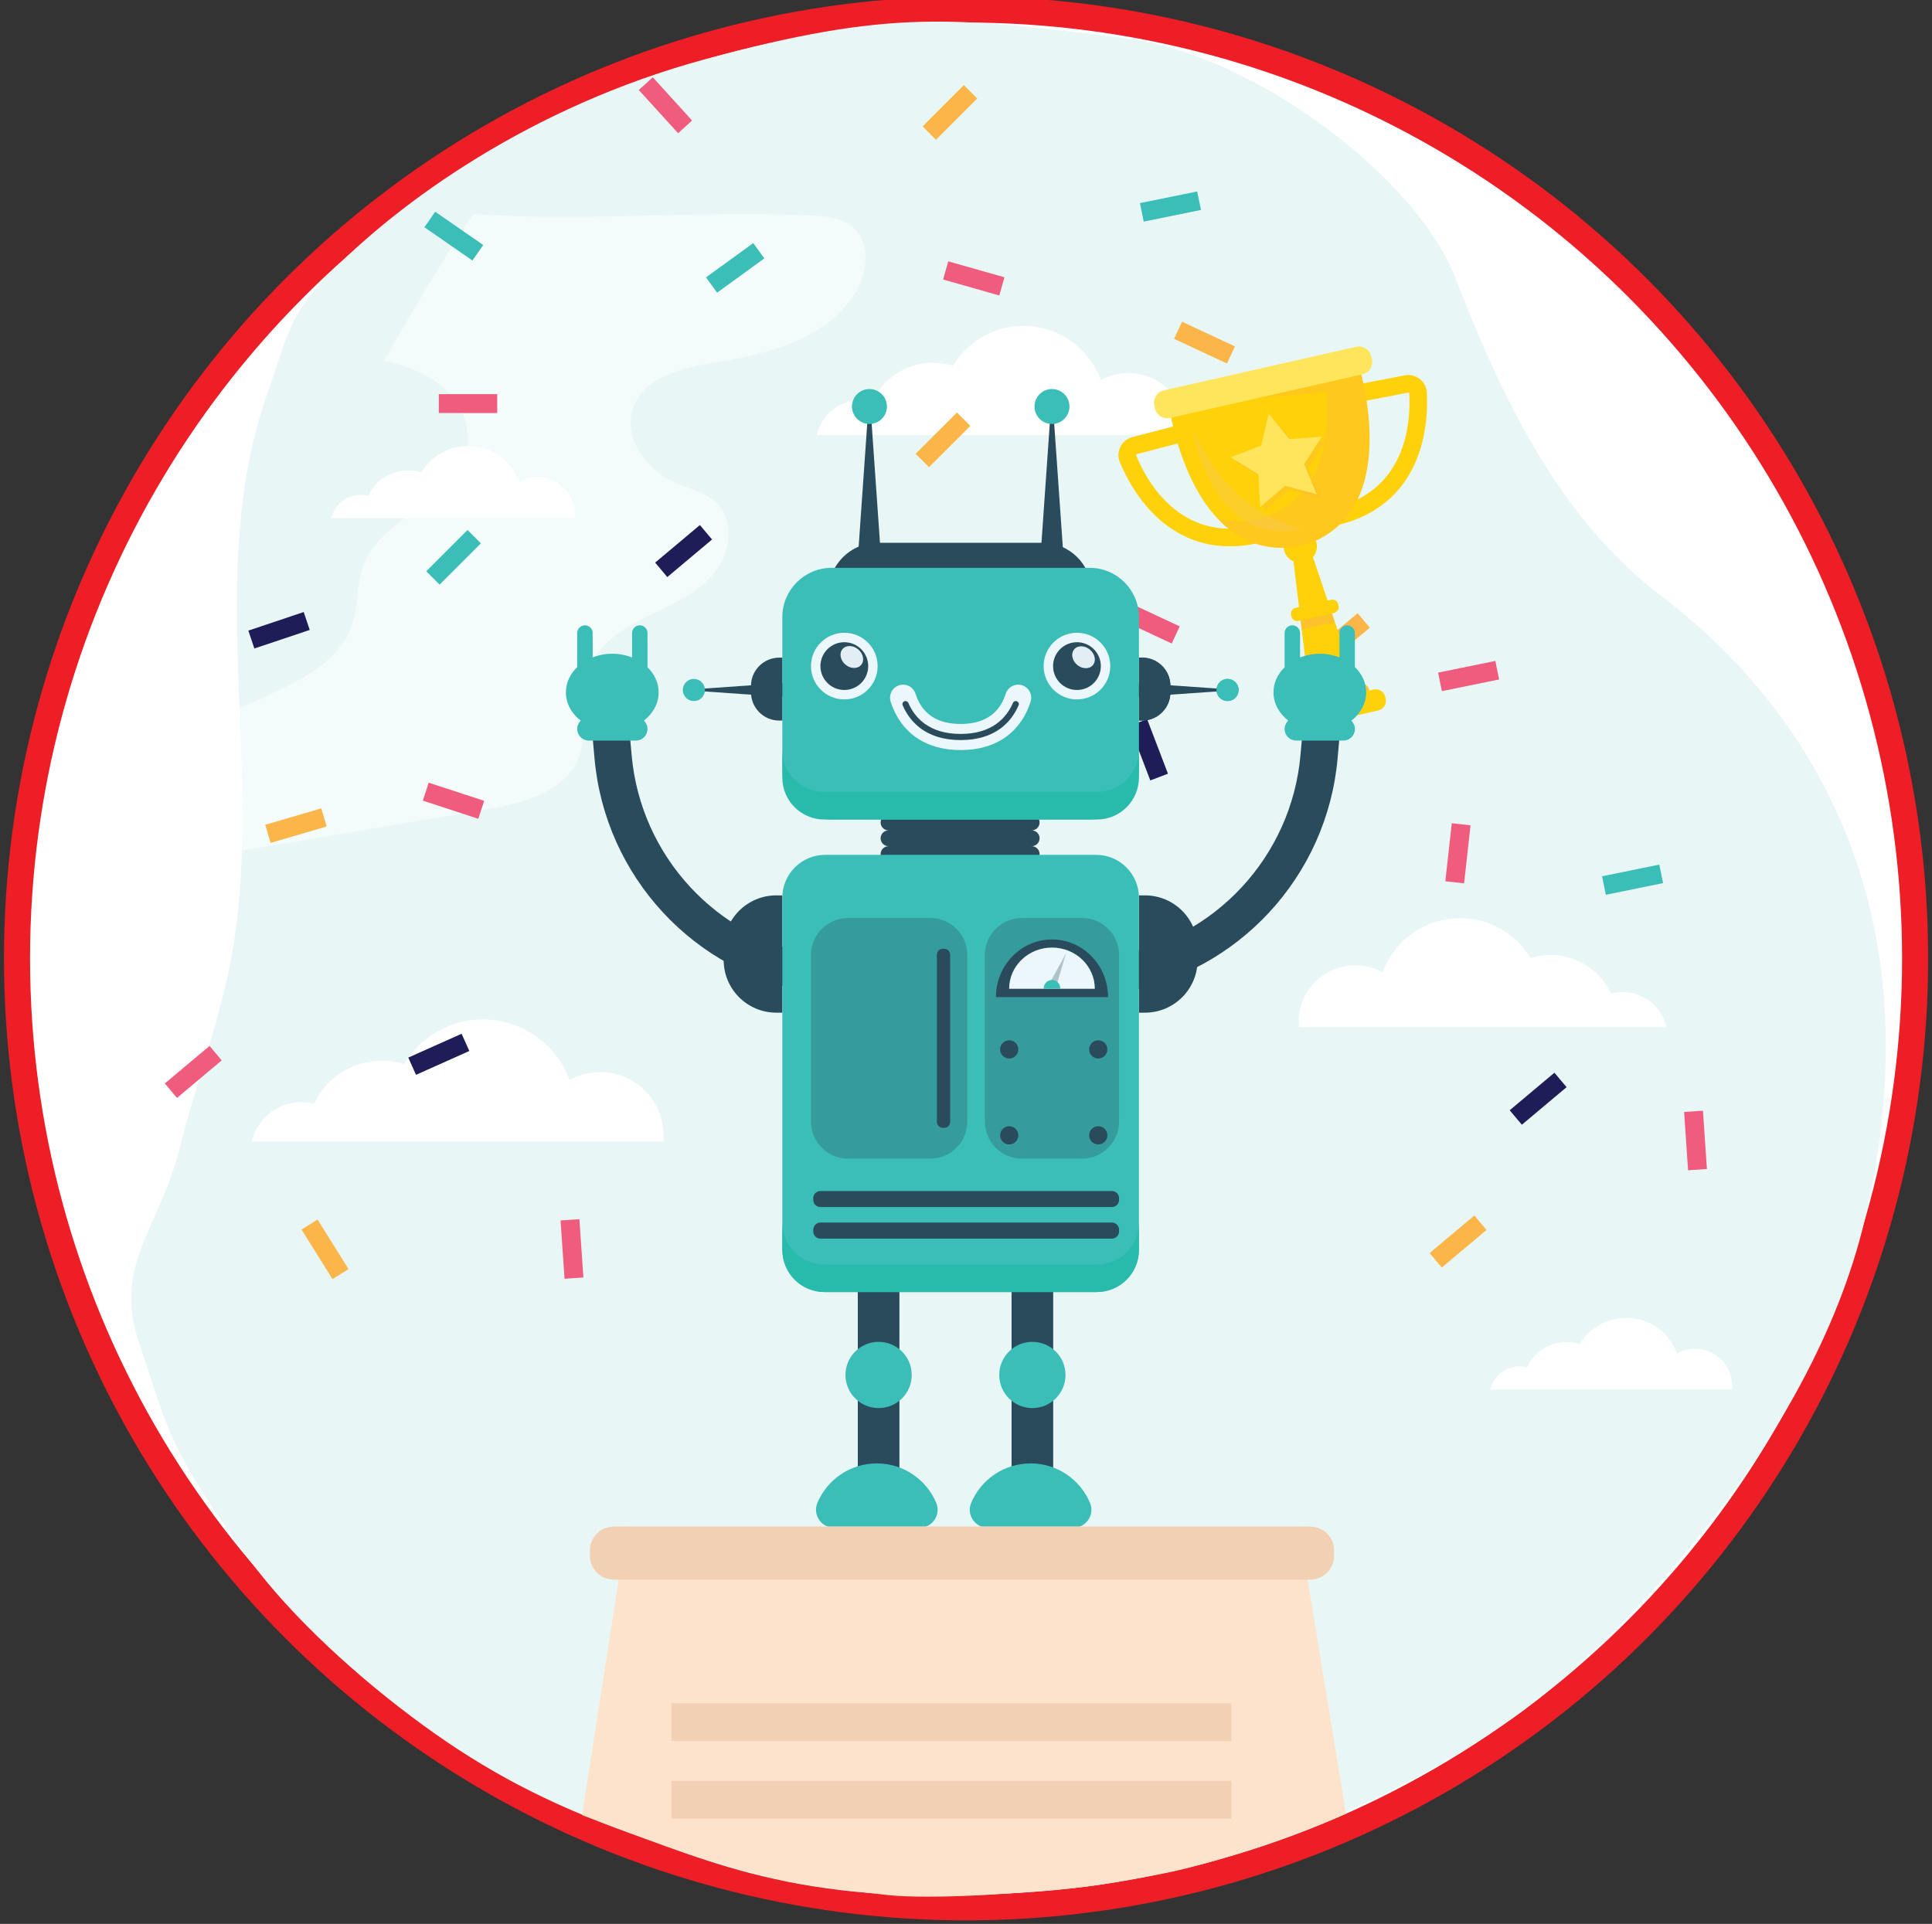<?xml version="1.0" encoding="utf-8"?>
<!-- Generator: Adobe Illustrator 16.0.0, SVG Export Plug-In . SVG Version: 6.00 Build 0)  -->
<!DOCTYPE svg PUBLIC "-//W3C//DTD SVG 1.1//EN" "http://www.w3.org/Graphics/SVG/1.1/DTD/svg11.dtd">
<svg version="1.1" id="Layer_1" xmlns="http://www.w3.org/2000/svg" xmlns:xlink="http://www.w3.org/1999/xlink" x="0px" y="0px"
	 width="370.5px" height="369px" viewBox="0 0 370.5 369" enable-background="new 0 0 370.5 369" xml:space="preserve">
<rect x="0" y="0" width="370.5" height="369" fill="#333333" stroke="none"/>
<circle fill="#FFFFFF" stroke="#ED1E25" stroke-width="5" stroke-miterlimit="10" cx="185.262" cy="183.823" r="182"/>
<path fill="#E9F6F6" d="M34.541,219.935c2.911-11.779,7.294-23.309,9.609-35.178c7.058-36.185-5.309-74.218,7.158-109.405
	c3.529-9.96,3.88-14.578,11.49-22.466c13.667-14.167,39.167-32.5,72.328-41.5c35.744-9.701,47.792-8.158,80.995-4.007
	c24,3,55.391,26.376,62.996,45.967c8.412,21.669,19.346,45.668,39.437,60.936c28.689,21.803,52.961,60.294,39.066,119.597
	c-10.25,43.75-49.75,84-69.499,97c-4.322,2.845-37.014,25.88-81,31c-47.25,5.5-67.499-3.512-86.25-10.25
	c-16-5.75-27.75-12-39.75-20.75c-12.171-8.875-25.101-20.534-33.5-32c-15.75-21.5-15.5-25.25-21-41.5
	C21.606,242.559,30.755,235.253,34.541,219.935z"/>
<g>
	<path fill="#FFFFFF" d="M156.644,83.43c0.888-3.866,4.347-6.749,8.481-6.749c0.76,0,1.496,0.097,2.198,0.28
		c2.041-4.365,6.47-7.389,11.605-7.389c1.328,0,2.608,0.202,3.812,0.578c2.765-4.579,7.789-7.64,13.527-7.64
		c6.828,0,12.643,4.333,14.846,10.399c1.56-0.87,3.354-1.367,5.269-1.367c5.983,0,10.835,4.852,10.835,10.836
		c0,0.354-0.019,0.705-0.053,1.051H156.644z"/>
	<path fill="#FFFFFF" d="M319.615,197.025c-0.887-3.866-4.348-6.749-8.482-6.749c-0.758,0-1.494,0.098-2.197,0.279
		c-2.039-4.363-6.469-7.388-11.603-7.388c-1.328,0-2.609,0.202-3.813,0.577c-2.766-4.578-7.789-7.639-13.527-7.639
		c-6.828,0-12.643,4.332-14.846,10.398c-1.561-0.869-3.355-1.367-5.268-1.367c-5.984,0-10.835,4.852-10.835,10.836
		c0,0.355,0.018,0.705,0.052,1.052H319.615z"/>
	<path fill="#FFFFFF" d="M48.287,218.935c0.993-4.324,4.863-7.551,9.488-7.551c0.849,0,1.673,0.109,2.458,0.314
		c2.283-4.882,7.238-8.266,12.982-8.266c1.486,0,2.918,0.227,4.266,0.646c3.092-5.121,8.712-8.546,15.131-8.546
		c7.637,0,14.142,4.847,16.607,11.633c1.745-0.973,3.753-1.528,5.892-1.528c6.695,0,12.122,5.426,12.122,12.121
		c0,0.396-0.02,0.789-0.058,1.176H48.287z"/>
	<path fill="#FFFFFF" d="M285.806,266.501c0.584-2.541,2.857-4.437,5.576-4.437c0.498,0,0.98,0.063,1.443,0.185
		c1.34-2.869,4.252-4.856,7.627-4.856c0.873,0,1.715,0.134,2.505,0.38c1.818-3.01,5.119-5.021,8.891-5.021
		c4.486,0,8.309,2.848,9.756,6.835c1.025-0.571,2.207-0.897,3.463-0.897c3.934,0,7.121,3.188,7.121,7.121
		c0,0.232-0.012,0.463-0.033,0.691H285.806z"/>
	<path fill="#FFFFFF" d="M63.546,99.385c0.588-2.559,2.878-4.468,5.615-4.468c0.502,0,0.99,0.064,1.455,0.186
		c1.351-2.889,4.283-4.892,7.683-4.892c0.879,0,1.727,0.134,2.524,0.383c1.831-3.031,5.156-5.058,8.956-5.058
		c4.52,0,8.37,2.869,9.829,6.885c1.033-0.576,2.221-0.905,3.487-0.905c3.962,0,7.174,3.212,7.174,7.173
		c0,0.235-0.012,0.467-0.034,0.696H63.546z"/>
	<path opacity="0.5" fill="#FFFFFF" d="M163.542,43.535c-2.078-1.768-5.004-2.041-7.729-2.179
		c-21.457-1.085-43.752,1.265-65.065-0.32c-6.193,9.339-11.875,19.061-17.179,28.21c0.289,0.063,1.064,0.175,1.353,0.245
		c3.943,0.944,7.815,2.606,10.707,5.448c2.892,2.842,4.673,6.997,3.994,10.994c-1.696,9.979-16.002,12.757-19.779,22.148
		c-1.551,3.859-1.049,8.288-2.487,12.191c-2.08,5.647-7.72,9.079-13.12,11.737c-5.153,2.538-10.457,4.779-15.872,6.698
		c-1.72,8.624-2.31,17.379-2.384,26.202c0.063-0.011,0.127-0.021,0.191-0.032c18.928-3.19,37.856-6.381,56.785-9.571
		c7.109-1.198,15.395-3.303,18.036-10.012c2.007-5.098-0.161-11.05,1.545-16.256c1.608-4.905,6.282-8.1,10.889-10.43
		c4.607-2.331,9.609-4.292,13.062-8.13c3.453-3.838,4.66-10.359,0.982-13.982c-2.057-2.027-5.06-2.658-7.719-3.784
		c-5.671-2.401-10.393-8.734-8.314-14.531c2.152-6.001,9.655-7.689,15.951-8.689c10.321-1.639,21.787-4.71,26.908-13.819
		C166.453,51.838,166.892,46.385,163.542,43.535z"/>
	
		<rect x="225.333" y="64.004" transform="matrix(0.906 0.423 -0.423 0.906 49.602 -91.604)" fill="#FCB548" width="11.201" height="3.624"/>
	
		<rect x="181.144" y="51.583" transform="matrix(0.962 0.273 -0.273 0.962 21.668 -48.95)" fill="#F05C7E" width="11.201" height="3.623"/>
	
		<rect x="176.59" y="19.734" transform="matrix(0.707 -0.707 0.707 0.707 38.127 135.138)" fill="#FCB548" width="11.201" height="3.623"/>
	
		<rect x="175.262" y="82.532" transform="matrix(0.707 -0.707 0.707 0.707 -6.664 152.598)" fill="#FCB548" width="11.199" height="3.623"/>
	
		<rect x="81.4" y="105.083" transform="matrix(0.707 -0.707 0.707 0.707 -50.104 92.827)" fill="#3BBEB8" width="11.201" height="3.623"/>
	
		<rect x="81.4" y="151.832" transform="matrix(0.95 0.311 -0.311 0.95 52.1 -19.439)" fill="#F05C7E" width="11.2" height="3.622"/>
	
		<rect x="81.4" y="43.46" transform="matrix(0.822 0.57 -0.57 0.822 41.32 -41.515)" fill="#3BBEB8" width="11.201" height="3.623"/>
	<rect x="84.149" y="75.595" fill="#F05C7E" width="11.2" height="3.623"/>
	
		<rect x="47.877" y="119.119" transform="matrix(0.948 -0.318 0.318 0.948 -35.641 23.248)" fill="#1F1D57" width="11.201" height="3.623"/>
	
		<rect x="51.115" y="156.513" transform="matrix(0.96 -0.281 0.281 0.96 -42.18 22.299)" fill="#FCB548" width="11.201" height="3.622"/>
	
		<rect x="122.025" y="18.327" transform="matrix(0.673 0.74 -0.74 0.673 56.623 -87.808)" fill="#F05C7E" width="11.201" height="3.623"/>
	
		<rect x="135.459" y="49.57" transform="matrix(0.809 -0.587 0.587 0.809 -3.293 92.613)" fill="#3BBEB8" width="11.201" height="3.623"/>
	
		<rect x="218.814" y="37.831" transform="matrix(0.98 -0.2 0.2 0.98 -3.395 45.646)" fill="#3BBEB8" width="11.201" height="3.623"/>
	
		<rect x="307.404" y="166.905" transform="matrix(0.98 -0.2 0.2 0.98 -27.411 65.982)" fill="#3BBEB8" width="11.201" height="3.624"/>
	
		<rect x="275.969" y="127.85" transform="matrix(0.98 -0.2 0.2 0.98 -20.238 58.909)" fill="#F05C7E" width="11.201" height="3.623"/>
	
		<rect x="214.707" y="117.697" transform="matrix(0.906 0.423 -0.423 0.906 71.348 -82.057)" fill="#F05C7E" width="11.202" height="3.623"/>
	
		<rect x="251.592" y="120.771" transform="matrix(0.766 -0.643 0.643 0.766 -18.602 194.079)" fill="#FCB548" width="11.201" height="3.623"/>
	
		<rect x="273.978" y="236.271" transform="matrix(0.766 -0.643 0.643 0.766 -87.629 235.517)" fill="#FCB548" width="11.201" height="3.623"/>
	
		<rect x="125.476" y="103.852" transform="matrix(0.766 -0.643 0.643 0.766 -37.252 109.034)" fill="#1F1D57" width="11.201" height="3.623"/>
	
		<rect x="214.764" y="141.985" transform="matrix(-0.357 -0.934 0.934 -0.357 164.653 400.963)" fill="#1F1D57" width="11.2" height="3.623"/>
	
		<rect x="273.941" y="161.841" transform="matrix(0.11 -0.994 0.994 0.11 86.169 423.521)" fill="#F05C7E" width="11.2" height="3.622"/>
	
		<rect x="289.329" y="208.886" transform="matrix(0.766 -0.643 0.643 0.766 -66.425 238.976)" fill="#1F1D57" width="11.201" height="3.623"/>
	
		<rect x="31.455" y="203.757" transform="matrix(0.766 -0.643 0.643 0.766 -123.501 71.953)" fill="#F05C7E" width="11.2" height="3.622"/>
	
		<rect x="104.016" y="237.783" transform="matrix(-0.068 -0.998 0.998 -0.068 -121.975 365.24)" fill="#F05C7E" width="11.202" height="3.623"/>
	
		<rect x="319.537" y="217.066" transform="matrix(-0.068 -0.998 0.998 -0.068 128.82 558.112)" fill="#F05C7E" width="11.201" height="3.622"/>
	
		<rect x="78.548" y="200.404" transform="matrix(-0.913 0.408 -0.408 -0.913 243.481 352.5)" fill="#1F1D57" width="11.201" height="3.624"/>
	
		<rect x="56.707" y="237.784" transform="matrix(-0.53 -0.848 0.848 -0.53 -107.822 419.438)" fill="#FCB548" width="11.201" height="3.622"/>
</g>
<g>
	<path fill="#FFD10A" d="M272.266,72.677c-0.807-0.631-1.849-0.881-2.854-0.687l-7.954,1.534c-0.599-2.804-1.198-4.605-1.198-4.605
		l-18.102,4.104l-18.102,4.104c0,0,0.235,1.884,0.905,4.673l-7.827,2.043c-0.992,0.258-1.823,0.933-2.28,1.851
		c-0.458,0.917-0.495,1.987-0.104,2.935c1.07,2.596,3.511,7.506,7.83,11.209c2.417,2.072,5.121,3.514,8.034,4.284
		c3.149,0.833,6.563,0.883,10.162,0.154c2.491,0.823,5.335,1.07,8.583,0.506c3.174-0.893,5.634-2.343,7.525-4.158
		c3.566-0.894,6.627-2.412,9.114-4.524c2.295-1.951,4.111-4.417,5.398-7.329c2.3-5.204,2.385-10.686,2.23-13.491
		C273.569,74.256,273.075,73.307,272.266,72.677z M217.872,87.342c-0.008-0.018-0.031-0.072,0.004-0.143
		c0.035-0.071,0.092-0.085,0.111-0.09l7.858-2.052c1.626,5.366,4.583,12.203,9.719,16.342
		C224.867,101.199,219.723,91.834,217.872,87.342z M270.257,75.465c0.267,4.853-0.338,15.528-9.914,20.32
		c2.851-5.95,2.57-13.396,1.722-18.94l7.985-1.541c0.019-0.004,0.077-0.015,0.14,0.034
		C270.251,75.386,270.254,75.445,270.257,75.465z"/>
	<polygon fill="#FFD10A" points="260.313,132.119 249.961,101.449 249.375,104.854 249.358,104.782 247.361,101.963 
		251.248,134.099 	"/>
	<circle fill="#FFD10A" cx="249.358" cy="104.781" r="3.191"/>
	<path fill="#FFD10A" d="M255.82,117.563l-6.779,1.537c-0.627,0.142-1.251-0.25-1.392-0.878l-0.059-0.259
		c-0.143-0.626,0.25-1.25,0.877-1.392l6.779-1.537c0.627-0.142,1.25,0.25,1.393,0.877l0.058,0.259
		C256.84,116.796,256.447,117.42,255.82,117.563z"/>
	<path fill="#FFD10A" d="M261.561,134.115L251,136.509c-0.731,0.166-1.456-0.292-1.622-1.021l-0.068-0.302
		c-0.165-0.73,0.292-1.456,1.022-1.622l10.562-2.394c0.729-0.166,1.456,0.292,1.621,1.021l0.068,0.301
		C262.749,133.224,262.292,133.95,261.561,134.115z"/>
	<polygon opacity="0.5" fill="#FCB548" points="255.429,117.651 249.423,119.013 249.631,120.731 255.992,119.316 	"/>
	<path opacity="0.5" fill="#FCB548" d="M249.247,134.628c-0.013,0.122-0.007,0.248,0.021,0.375l0.151,0.668
		c0.143,0.629,0.769,1.023,1.396,0.88l10.928-2.477c0.629-0.143,1.023-0.768,0.881-1.396l-0.152-0.668
		c-0.029-0.127-0.079-0.243-0.141-0.349L249.247,134.628z"/>
	<path fill="#FFD10A" d="M264.337,136.259l-14.915,3.381c-0.996,0.226-1.985-0.397-2.209-1.392l-0.094-0.41
		c-0.225-0.995,0.398-1.983,1.394-2.208l14.916-3.382c0.995-0.225,1.981,0.399,2.207,1.393l0.094,0.411
		C265.954,135.045,265.331,136.034,264.337,136.259z"/>
	<path opacity="0.3" fill="#FCB548" d="M260.259,68.918l-6.582,1.492c0.028,0.162,0.057,0.326,0.083,0.492
		c-10.067,2.474-29.428,7.074-29.428,7.074l29.967-2.851c0.786,9.146-0.779,21.031-13.119,24.502
		c-2.91,0.505-5.497,0.358-7.794-0.269c3.742,4.041,8.901,6.649,15.972,5.424C270.249,98.905,260.259,68.918,260.259,68.918z"/>
	<path fill="#FFE55B" d="M261.258,71.797l-36.861,8.358c-1.31,0.297-2.611-0.524-2.91-1.834l-0.121-0.541
		c-0.298-1.31,0.523-2.613,1.834-2.91l36.86-8.357c1.311-0.297,2.613,0.524,2.91,1.834l0.123,0.541
		C263.389,70.198,262.567,71.5,261.258,71.797z"/>
	<path opacity="0.3" fill="#F4C676" d="M228.754,82.063c0,0,3.103,23.22,21.207,19.386
		C249.961,101.449,235.902,99.513,228.754,82.063z"/>
	<polygon opacity="0.3" fill="#FCB548" points="244.063,80.101 248.012,84.97 254.261,84.478 250.85,89.737 253.25,95.529 
		247.193,93.911 242.427,97.983 242.094,91.723 236.749,88.448 242.599,86.197 	"/>
	<polygon fill="#FFE55B" points="243.305,79.36 247.255,84.229 253.504,83.737 250.094,88.997 252.494,94.788 246.437,93.17 
		241.671,97.243 241.338,90.982 235.993,87.708 241.842,85.457 	"/>
</g>
<g>
	<g>
		<g>
			<polygon fill="#EBF7FA" points="216.017,133.826 237.329,132.337 216.017,130.848 			"/>
			<circle fill="#3BBEB8" cx="235.408" cy="132.337" r="2.126"/>
			<path fill="#2A4B5C" d="M218.415,138.204h0.617c2.992,0,5.418-2.425,5.418-5.418v-1.234c0-2.993-2.426-5.419-5.418-5.419h-0.617
				V138.204z"/>
		</g>
		<g>
			<polygon fill="#2A4B5C" points="152.454,133.826 131.14,132.337 152.454,130.848 			"/>
			<circle fill="#3BBEB8" cx="133.063" cy="132.337" r="2.126"/>
			<path fill="#2A4B5C" d="M150.055,138.204h-0.617c-2.992,0-5.418-2.425-5.418-5.418v-1.234c0-2.993,2.426-5.419,5.418-5.419h0.617
				V138.204z"/>
		</g>
		<g>
			<polygon fill="#2A4B5C" points="216.017,133.826 237.329,132.337 216.017,130.848 			"/>
			<circle fill="#3BBEB8" cx="235.408" cy="132.337" r="2.126"/>
			<path fill="#2A4B5C" d="M218.415,138.204h0.617c2.992,0,5.418-2.425,5.418-5.418v-1.234c0-2.993-2.426-5.419-5.418-5.419h-0.617
				V138.204z"/>
		</g>
		<g>
			<g>
				<path fill="#2A4B5C" d="M214.958,190.327l-1.176-7.047c19.244-3.213,33.889-19.03,35.612-38.464l0.64-7.2l7.117,0.631
					l-0.639,7.2C254.501,168.125,237.414,186.579,214.958,190.327z"/>
			</g>
			<path fill="#3BBEB8" d="M262,132.793c0-1.854-0.819-3.547-2.171-4.846v-6.531c0-0.819-0.663-1.482-1.482-1.482
				c-0.818,0-1.481,0.664-1.481,1.482v4.664c-1.142-0.444-2.414-0.694-3.758-0.694c-1.358,0-2.644,0.254-3.794,0.707v-4.677
				c0-0.819-0.664-1.482-1.482-1.482l0,0c-0.818,0-1.482,0.664-1.482,1.482v6.565c-1.33,1.294-2.135,2.975-2.135,4.812
				c0,2.14,1.091,4.067,2.834,5.419c-0.43,0.404-0.699,0.976-0.699,1.612l0,0c0,1.225,0.993,2.217,2.218,2.217h9.046
				c1.225,0,2.217-0.993,2.217-2.217l0,0c0-0.628-0.263-1.194-0.682-1.597C260.9,136.875,262,134.941,262,132.793z"/>
		</g>
		<g>
			<g>
				<path fill="#2A4B5C" d="M155.565,190.327l1.176-7.047c-19.244-3.213-33.889-19.03-35.613-38.464l-0.639-7.2l-7.118,0.631
					l0.639,7.2C116.023,168.125,133.11,186.579,155.565,190.327z"/>
			</g>
			<path fill="#3BBEB8" d="M108.524,132.793c0-1.854,0.819-3.547,2.171-4.846v-6.531c0-0.819,0.663-1.482,1.481-1.482
				c0.819,0,1.482,0.664,1.482,1.482v4.664c1.142-0.444,2.415-0.694,3.758-0.694c1.357,0,2.643,0.254,3.793,0.707v-4.677
				c0-0.819,0.664-1.482,1.483-1.482l0,0c0.818,0,1.481,0.664,1.481,1.482v6.565c1.33,1.294,2.135,2.975,2.135,4.812
				c0,2.14-1.091,4.067-2.833,5.419c0.429,0.404,0.698,0.976,0.698,1.612l0,0c0,1.225-0.993,2.217-2.217,2.217h-9.046
				c-1.225,0-2.217-0.993-2.217-2.217l0,0c0-0.628,0.262-1.194,0.682-1.597C109.624,136.875,108.524,134.941,108.524,132.793z"/>
		</g>
		<rect x="193.987" y="246.317" fill="#2A4B5C" width="7.983" height="44.674"/>
		<path fill="#3BBEB8" d="M197.636,280.675c-5.126,0-9.522,3.121-11.393,7.567c-0.958,2.276,0.748,4.788,3.217,4.788h16.352
			c2.47,0,4.176-2.512,3.218-4.788C207.158,283.796,202.761,280.675,197.636,280.675z"/>
		<circle fill="#3BBEB8" cx="197.979" cy="263.715" r="6.353"/>
		<rect x="164.498" y="246.317" fill="#2A4B5C" width="7.984" height="44.674"/>
		<path fill="#2A4B5C" d="M199.364,160.779c0-0.838-0.68-1.517-1.518-1.517c0.838,0,1.518-0.68,1.518-1.518
			c0-0.838-0.68-1.518-1.518-1.518h-27.455c-0.838,0-1.517,0.679-1.517,1.518c0,0.838,0.679,1.518,1.517,1.518
			c-0.838,0-1.517,0.679-1.517,1.517s0.679,1.518,1.517,1.518c-0.838,0-1.517,0.679-1.517,1.517l0,0
			c0,0.838,0.679,1.518,1.517,1.518h27.455c0.838,0,1.518-0.68,1.518-1.518l0,0c0-0.838-0.68-1.517-1.518-1.517
			C198.685,162.297,199.364,161.617,199.364,160.779z"/>
		<polygon fill="#2A4B5C" points="163.958,114.958 166.734,75.213 169.51,114.958 		"/>
		<polygon fill="#2A4B5C" points="198.964,114.958 201.74,75.213 204.517,114.958 		"/>
		<path fill="#2A4B5C" d="M209.353,118.715h-50.466v-5.174c0-5.211,4.225-9.436,9.435-9.436h31.595c5.211,0,9.436,4.225,9.436,9.436
			V118.715z"/>
		<path fill="#2A4B5C" d="M150.027,194.228h-1.15c-5.577,0-10.099-4.521-10.099-10.098v-2.302c0-5.577,4.521-10.099,10.099-10.099
			h1.15V194.228z"/>
		<path fill="#2A4B5C" d="M218.415,194.228h1.15c5.576,0,10.099-4.521,10.099-10.098v-2.302c0-5.577-4.522-10.099-10.099-10.099
			h-1.15V194.228z"/>
		<path fill="#3BBEB8" d="M208.948,157.18h-49.455c-5.229,0-9.467-4.238-9.467-9.467v-29.34c0-5.228,4.238-9.467,9.467-9.467h49.455
			c5.228,0,9.467,4.239,9.467,9.467v29.34C218.415,152.941,214.176,157.18,208.948,157.18z"/>
		<circle fill="#EBF7FA" cx="161.915" cy="127.756" r="6.39"/>
		<circle fill="#EBF7FA" cx="206.527" cy="127.756" r="6.39"/>
		<g>
			<g>
				<g>
					<path fill="#EBF7FA" d="M184.221,143.86c-6.888,0-10.358-3.387-12.058-6.229c-0.64-1.07-1.072-2.132-1.363-3.067
						c-0.489-1.565,0.638-3.17,2.276-3.245h0.002c1.143-0.053,2.169,0.68,2.511,1.773c0.201,0.643,0.504,1.384,0.958,2.111
						c1.516,2.421,4.098,3.649,7.673,3.649c3.575,0,6.157-1.228,7.672-3.649c0.454-0.727,0.758-1.468,0.959-2.111
						c0.342-1.093,1.366-1.826,2.511-1.773h0.001c1.639,0.075,2.766,1.68,2.277,3.245c-0.291,0.935-0.725,1.997-1.363,3.067
						C194.58,140.473,191.108,143.86,184.221,143.86z"/>
				</g>
			</g>
		</g>
		<g>
			<path fill="#2A4B5C" d="M184.221,141.945c-3.218,0-5.889-0.825-7.939-2.451c-1.366-1.084-2.431-2.497-3.171-4.205
				c-0.134-0.31,0.017-0.668,0.333-0.788l0,0c0.293-0.11,0.622,0.027,0.747,0.315c1.226,2.829,3.957,5.951,10.031,5.951
				c6.075,0,8.805-3.122,10.032-5.951c0.125-0.288,0.453-0.425,0.746-0.315l0,0c0.316,0.119,0.467,0.478,0.332,0.788
				c-0.738,1.708-1.804,3.121-3.17,4.205C190.11,141.12,187.439,141.945,184.221,141.945z"/>
		</g>
		<circle fill="#2A4B5C" cx="161.915" cy="127.756" r="4.581"/>
		<circle fill="#2A4B5C" cx="206.527" cy="127.756" r="4.581"/>
		
			<ellipse transform="matrix(0.65 -0.76 0.76 0.65 -23.143 202)" fill="#E2EEF3" cx="207.8" cy="126.133" rx="1.905" ry="2.345"/>
		
			<ellipse transform="matrix(0.65 -0.76 0.76 0.65 -38.696 168.187)" fill="#E2EEF3" cx="163.372" cy="126.133" rx="1.906" ry="2.345"/>
		<path fill="#28BBAB" d="M210.368,151.893h-52.296c-4.443,0-8.045-3.602-8.045-8.045v5.287c0,4.443,3.602,8.045,8.045,8.045h52.296
			c4.444,0,8.047-3.602,8.047-8.045v-5.287C218.415,148.292,214.813,151.893,210.368,151.893z"/>
		<path fill="#3BBEB8" d="M210.192,247.815h-51.944c-4.541,0-8.222-3.682-8.222-8.223v-67.416c0-4.541,3.681-8.222,8.222-8.222
			h51.944c4.542,0,8.223,3.681,8.223,8.222v67.416C218.415,244.134,214.734,247.815,210.192,247.815z"/>
		<path fill="#28BBAB" d="M210.368,242.528h-52.296c-4.443,0-8.045-3.603-8.045-8.046v5.287c0,4.442,3.602,8.046,8.045,8.046h52.296
			c4.444,0,8.047-3.604,8.047-8.046v-5.287C218.415,238.926,214.813,242.528,210.368,242.528z"/>
		<path opacity="0.3" fill="#2A4B5C" d="M178.38,222.224h-15.743c-3.928,0-7.112-3.184-7.112-7.11v-31.937
			c0-3.928,3.184-7.111,7.112-7.111h15.743c3.928,0,7.111,3.184,7.111,7.111v31.937C185.491,219.04,182.308,222.224,178.38,222.224z
			"/>
		<path opacity="0.3" fill="#2A4B5C" d="M207.494,222.224h-11.508c-3.929,0-7.112-3.184-7.112-7.11v-31.937
			c0-3.928,3.184-7.111,7.112-7.111h11.508c3.927,0,7.111,3.184,7.111,7.111v31.937C214.605,219.04,211.421,222.224,207.494,222.224
			z"/>
		<path fill="#2A4B5C" d="M181.069,216.316h-0.26c-0.63,0-1.14-0.51-1.14-1.141v-32.063c0-0.63,0.51-1.14,1.14-1.14h0.26
			c0.63,0,1.14,0.51,1.14,1.14v32.063C182.209,215.807,181.699,216.316,181.069,216.316z"/>
		<path fill="#2A4B5C" d="M201.74,180.188c-5.936,0-10.747,4.949-10.747,11.054h21.493
			C212.486,185.138,207.676,180.188,201.74,180.188z"/>
		<path fill="#EBF7FA" d="M201.74,181.74c-4.538,0-8.216,3.54-8.216,7.905h16.431C209.955,185.28,206.277,181.74,201.74,181.74z"/>
		<circle fill="#2A4B5C" cx="193.537" cy="201.272" r="1.747"/>
		<circle fill="#2A4B5C" cx="210.616" cy="201.272" r="1.747"/>
		<circle fill="#2A4B5C" cx="193.537" cy="217.752" r="1.747"/>
		<circle fill="#2A4B5C" cx="210.616" cy="217.752" r="1.747"/>
		<path fill="#2A4B5C" d="M213.223,231.513h-55.885c-0.763,0-1.383-0.619-1.383-1.383v-0.314c0-0.764,0.62-1.383,1.383-1.383h55.885
			c0.764,0,1.383,0.619,1.383,1.383v0.314C214.605,230.894,213.986,231.513,213.223,231.513z"/>
		<path fill="#2A4B5C" d="M213.223,237.563h-55.885c-0.763,0-1.383-0.619-1.383-1.383v-0.315c0-0.764,0.62-1.383,1.383-1.383h55.885
			c0.764,0,1.383,0.619,1.383,1.383v0.315C214.605,236.944,213.986,237.563,213.223,237.563z"/>
		<polygon opacity="0.3" fill="#2A4B5C" points="201.251,188.647 204.414,182.853 202.673,188.802 		"/>
		<path fill="#3BBEB8" d="M203.323,189.646c0.001-0.033,0.005-0.064,0.005-0.098c0-0.877-0.712-1.588-1.588-1.588
			c-0.878,0-1.589,0.711-1.589,1.588c0,0.033,0.003,0.064,0.005,0.098H203.323z"/>
		<path fill="#3BBEB8" d="M168.146,280.675c-5.125,0-9.522,3.121-11.393,7.567c-0.958,2.276,0.748,4.788,3.217,4.788h16.352
			c2.469,0,4.174-2.512,3.217-4.788C177.669,283.796,173.272,280.675,168.146,280.675z"/>
		<circle fill="#3BBEB8" cx="168.49" cy="263.715" r="6.352"/>
	</g>
	<circle fill="#3BBEB8" cx="166.734" cy="77.966" r="3.351"/>
	<circle fill="#3BBEB8" cx="201.74" cy="77.966" r="3.351"/>
</g>
<path fill="#FDE3CB" d="M249.091,292.796h-64.379h-0.098h-64.379l-8.612,55.332c0,0,5.667,2.14,15.989,5.92
	c5.917,2.167,13.104,4.316,19.833,6c7.892,1.974,15.989,2.582,22,3.333c6.667,0.833,20,0.334,35.667-1.166
	c6.462-0.619,13.568-2.08,17.25-2.75c6.417-1.167,14.833-3.75,21.833-6.167c7.424-2.563,13.927-5.42,13.927-5.42L249.091,292.796z"
	/>
<path fill="#F2D0B3" d="M251.27,302.97H117.7c-2.522,0-4.566-2.045-4.566-4.566v-1.041c0-2.521,2.044-4.566,4.566-4.566h133.57
	c2.522,0,4.565,2.045,4.565,4.566v1.041C255.835,300.925,253.792,302.97,251.27,302.97z"/>
<rect x="128.765" y="326.694" fill="#F2D0B3" width="107.367" height="7.238"/>
<rect x="128.765" y="341.573" fill="#F2D0B3" width="107.367" height="7.238"/>
</svg>
